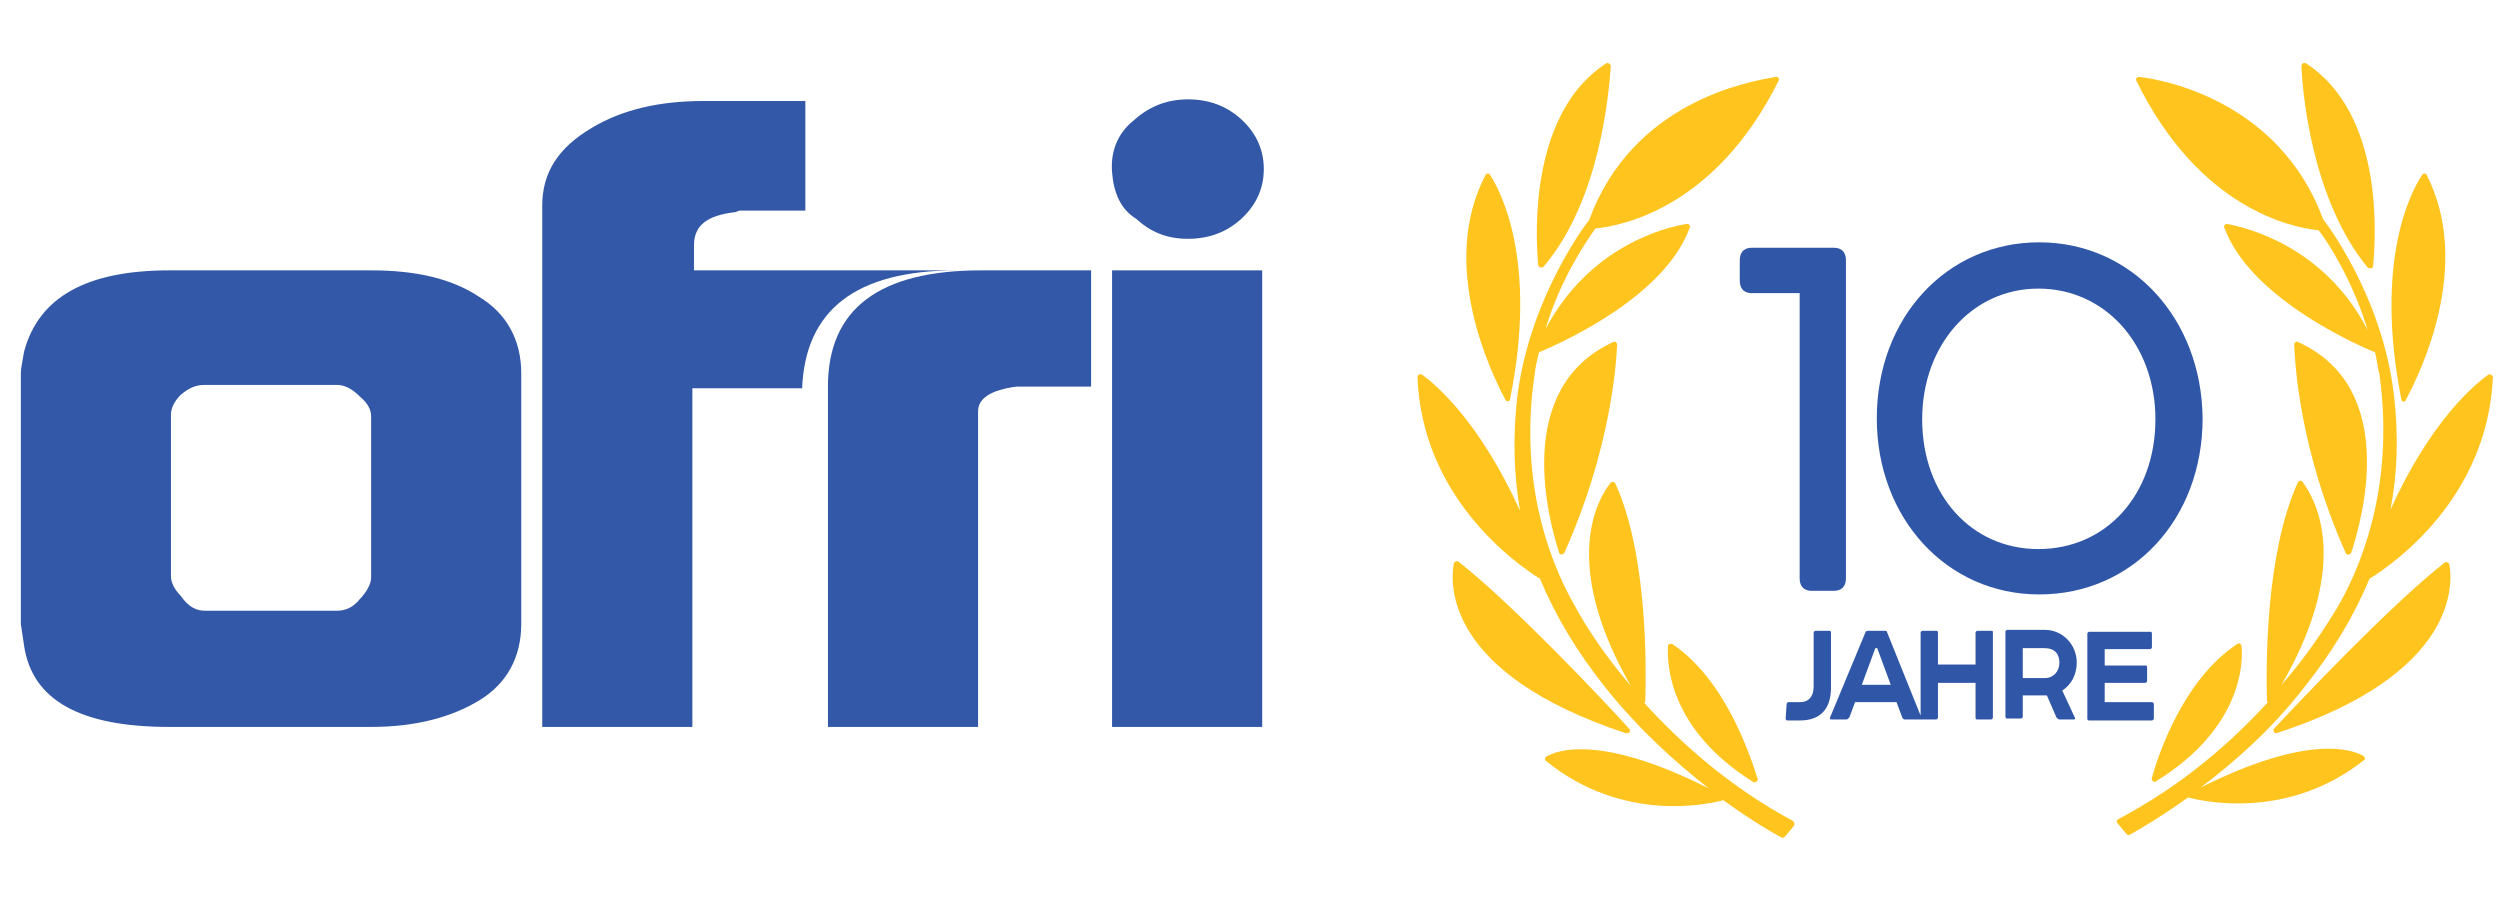 <?xml version="1.0" encoding="utf-8"?>
<svg version="1.1" id="Слой_1" x="0px" y="0px" width="236.316" height="85.379" viewBox="-38.907 -2.841 275.474 91.418" xmlns="http://www.w3.org/2000/svg">
  <style type="text/css" id="style259">
	.st0{fill:#FFCC29;}
	.st1{fill:#3056A7;}
	.st2{opacity:0.5;}
	.st3{fill:#FBB03B;}
	.st4{fill:#FFFFFF;}
	.st5{fill:#FFCC29;stroke:#FFCC29;stroke-width:0.5;stroke-miterlimit:10;}
	.st6{fill:#FFC41D;stroke:#FFC41D;stroke-width:0.5;stroke-miterlimit:10;}
	.st7{fill:#3056A7;stroke:#3056A7;stroke-width:0.4;stroke-miterlimit:10;}
	.st8{fill:#FFC41D;}
	.st9{fill:#3258A7;}
</style>
  <g id="g315" transform="matrix(1, 0, 0, 1, 21.987, 0.079)">
    <g id="g265" transform="matrix(1, 0, 0, 1, 1.71, 0.527)">
      <path class="st1" d="m 139.5,19.8 h -9.1 c -0.5,0 -1.3,0.2 -1.3,1.4 v 2.2 c 0,1.2 0.8,1.4 1.3,1.4 h 5.3 v 31.4 c 0,1.2 0.8,1.4 1.3,1.4 h 2.5 c 0.5,0 1.3,-0.2 1.3,-1.4 v -35 c 0,-1.2 -0.8,-1.4 -1.3,-1.4 z" id="path261"/>
      <path class="st1" d="m 162.1,19.2 c -10.2,0 -17.9,8.3 -17.9,19.4 0,11 7.7,19.4 17.9,19.4 10.3,0 18,-8.3 18,-19.4 -0.1,-11 -7.8,-19.4 -18,-19.4 z m 12.8,19.5 c 0,8.3 -5.4,14.3 -12.9,14.3 -7.4,0 -12.8,-6 -12.8,-14.3 0,-8.2 5.5,-14.4 12.8,-14.4 7.4,0 12.9,6.2 12.9,14.4 z" id="path263"/>
    </g>
    <g id="g291" style="">
      <path class="st8" d="m 136.7,83.5 c -6.9,-3.7 -12.3,-8.5 -16.4,-13 0,0 0.1,-0.1 0.1,-0.2 0.1,-3.5 0.3,-16.1 -3.3,-24 -0.1,-0.2 -0.4,-0.2 -0.5,-0.1 -1.3,1.6 -5.7,8.6 2.2,22.4 -2.8,-3.3 -4.8,-6.3 -6.1,-8.7 -3.4,-5.9 -6.1,-14.7 -4.5,-25.6 0.1,-0.9 0.3,-1.7 0.5,-2.5 0,0 0,0 0.1,0 2.8,-1.2 13.8,-6.2 16.5,-13.7 0.1,-0.2 -0.1,-0.4 -0.3,-0.4 -2.1,0.3 -10.7,2.3 -15.6,11.6 1.7,-5.7 4.6,-9.8 5.5,-11.1 3.1,-0.3 13.3,-2.4 20.2,-16.3 0.1,-0.2 -0.1,-0.5 -0.3,-0.4 -3,0.5 -15.8,2.7 -20.6,15.8 -0.2,0.2 -6.5,8.4 -7.9,19.4 -0.5,4.4 -0.4,8.6 0.3,12.6 -4.5,-9.9 -9.3,-13.9 -10.8,-15 -0.2,-0.1 -0.5,0 -0.5,0.3 0.5,13.1 10.6,20.4 13.5,22.2 1.7,4.1 4.1,8.1 7.3,12.1 3.6,4.5 7.7,8.2 11.3,11 -11.7,-5.9 -16.6,-4.3 -17.9,-3.5 -0.2,0.1 -0.2,0.4 0,0.5 8.5,6.9 18,4.7 19.5,4.3 3.2,2.3 5.6,3.7 6.4,4.1 0.1,0.1 0.3,0 0.4,-0.1 l 1,-1.2 c 0.1,-0.2 0,-0.4 -0.1,-0.5 z" id="path267"/>
      <path class="st8" d="m 123.4,64 c -0.2,-0.1 -0.5,0 -0.5,0.2 -0.1,1.9 0,9.1 9.4,15 0.2,0.1 0.5,-0.1 0.5,-0.3 C 132,76.4 129.3,68 123.4,64 Z" id="path269"/>
      <path class="st8" d="m 118.6,73.3 c -2.8,-3.1 -12.7,-13.6 -18.8,-18.4 -0.2,-0.1 -0.4,0 -0.5,0.2 -0.4,2.3 -1,12.1 18.9,18.7 0.4,0.1 0.7,-0.2 0.4,-0.5 z" id="path271"/>
      <path class="st8" d="m 116.9,30.7 c -11.2,5.1 -7.1,19.8 -6,23.2 0.1,0.3 0.4,0.3 0.6,0 5.1,-11.4 5.7,-20.8 5.8,-22.9 0,-0.2 -0.2,-0.4 -0.4,-0.3 z" id="path273"/>
      <path class="st8" d="m 105.5,37 c 3.1,-15.3 -1.1,-23 -2.2,-24.7 -0.1,-0.2 -0.4,-0.2 -0.5,0 -5.2,9.9 0.6,21.8 2.2,24.8 0.1,0.2 0.5,0.2 0.5,-0.1 z" id="path275"/>
      <path class="st8" d="m 109.2,22.4 c 6.3,-7.4 7.2,-19.4 7.4,-22.1 0,-0.2 -0.3,-0.4 -0.5,-0.3 -8.5,5.5 -7.8,19 -7.5,22.2 0,0.3 0.4,0.4 0.6,0.2 z" id="path277"/>
      <path class="st8" d="m 176.7,79.1 c 9.4,-5.8 9.6,-13 9.4,-14.9 0,-0.2 -0.3,-0.4 -0.5,-0.2 -6,4 -8.7,12.3 -9.4,14.8 0,0.3 0.3,0.5 0.5,0.3 z" id="path279"/>
      <path class="st8" d="m 199.5,76.3 c -1.3,-0.7 -6.1,-2.4 -17.9,3.5 3.6,-2.7 7.8,-6.4 11.3,-10.9 3.2,-4 5.6,-8 7.3,-12.1 2.9,-1.8 13,-9 13.6,-22.2 0,-0.2 -0.3,-0.4 -0.5,-0.3 -1.5,1.1 -6.3,5 -10.8,14.9 0.8,-4 0.9,-8.2 0.4,-12.6 -1.3,-11.2 -7.8,-19.4 -7.8,-19.4 v 0 C 190.3,4.2 177.6,1.8 174.8,1.5 c -0.2,0 -0.4,0.2 -0.3,0.4 6.9,14.1 17.1,16.2 20.1,16.5 1,1.3 3.7,5.4 5.4,11 -4.8,-9.3 -13.4,-11.3 -15.5,-11.7 -0.2,0 -0.4,0.2 -0.3,0.4 2.7,7.4 13.6,12.5 16.5,13.7 0,0 0,0 0.1,0 0.2,0.8 0.3,1.7 0.5,2.5 1.5,10.9 -1.2,19.7 -4.6,25.6 -1.4,2.3 -3.4,5.4 -6.2,8.6 8,-13.8 3.5,-20.8 2.3,-22.4 -0.1,-0.2 -0.4,-0.1 -0.5,0.1 -3.6,7.9 -3.5,20.4 -3.4,24 0,0.1 0,0.1 0.1,0.2 -4.1,4.5 -9.5,9.2 -16.5,12.9 -0.2,0.1 -0.2,0.3 -0.1,0.4 l 1,1.2 c 0.1,0.1 0.2,0.2 0.4,0.1 0.7,-0.4 3.2,-1.8 6.4,-4.1 1.6,0.4 11,2.6 19.5,-4.2 0,0 0,-0.3 -0.2,-0.4 z" id="path281"/>
      <path class="st8" d="m 208.5,55 c -6.1,4.8 -16,15.3 -18.8,18.3 -0.2,0.2 0,0.6 0.3,0.5 19.9,-6.5 19.4,-16.4 19,-18.6 -0.1,-0.2 -0.3,-0.3 -0.5,-0.2 z" id="path283"/>
      <path class="st8" d="m 198.2,53.9 c 1.1,-3.4 5.4,-18.1 -5.9,-23.2 -0.2,-0.1 -0.4,0.1 -0.4,0.3 0.1,2.2 0.6,11.6 5.7,23 0.1,0.2 0.5,0.2 0.6,-0.1 z" id="path285"/>
      <path class="st8" d="m 204.2,37.1 c 1.6,-3 7.4,-14.8 2.3,-24.8 -0.1,-0.2 -0.4,-0.2 -0.5,0 -1.2,1.8 -5.3,9.4 -2.3,24.7 0,0.3 0.4,0.4 0.5,0.1 z" id="path287"/>
      <path class="st8" d="m 200.6,22.3 c 0.3,-3.2 1.2,-16.7 -7.4,-22.3 -0.2,-0.1 -0.5,0 -0.5,0.3 0.1,2.7 1.1,14.7 7.3,22.2 0.3,0.2 0.6,0.1 0.6,-0.2 z" id="path289"/>
    </g>
    <g id="g303" transform="matrix(1.648, 0, 0, 1.695, -45.697, -28.018)" style="">
      <path class="st9" d="M 54.772 29.991 L 44.195 29.991 L 37.179 29.991 L 37.179 28.372 C 37.179 27.076 38.043 26.429 39.878 26.213 C 39.878 26.213 39.985 26.213 40.202 26.105 L 44.627 26.105 L 44.627 18.981 L 37.828 18.981 C 34.913 18.981 32.43 19.521 30.38 20.708 C 28.113 22.003 27.034 23.623 27.034 25.781 L 27.034 59.672 L 37.072 59.672 L 37.072 37.654 L 44.087 37.654 L 44.411 37.654 C 44.627 32.581 47.973 29.991 54.772 29.991 Z" id="path293" style=""/>
      <path class="st9" d="M -7.828 52.98 L -7.828 36.683 C -7.828 36.358 -7.721 35.927 -7.612 35.28 C -6.641 31.718 -3.403 29.991 2.101 29.991 L 15.593 29.991 C 18.615 29.991 20.989 30.53 22.825 31.718 C 24.659 32.797 25.631 34.524 25.631 36.683 L 25.631 52.98 C 25.631 55.139 24.659 56.866 22.825 57.945 C 20.989 59.025 18.615 59.672 15.593 59.672 L 2.101 59.672 C -3.835 59.672 -7.073 57.945 -7.612 54.383 L -7.828 52.98 Z M 4.476 52.117 L 13.327 52.117 C 13.866 52.117 14.406 51.901 14.837 51.361 C 15.269 50.93 15.593 50.39 15.593 49.958 L 15.593 39.489 C 15.593 39.057 15.377 38.626 14.837 38.193 C 14.406 37.761 13.866 37.438 13.327 37.438 L 4.476 37.438 C 3.829 37.438 3.396 37.654 2.857 38.086 C 2.426 38.517 2.209 38.949 2.209 39.38 L 2.209 49.85 C 2.209 50.282 2.426 50.714 2.857 51.145 C 3.396 51.901 3.936 52.117 4.476 52.117 Z" id="path295" style=""/>
      <path class="st9" d="M 65.135 23.623 C 65.026 22.327 65.458 21.14 66.538 20.277 C 67.509 19.413 68.696 18.874 70.207 18.874 C 71.61 18.874 72.797 19.305 73.769 20.168 C 74.74 21.032 75.28 22.111 75.28 23.407 C 75.28 24.702 74.74 25.781 73.769 26.645 C 72.797 27.508 71.61 27.94 70.207 27.94 C 68.804 27.94 67.725 27.508 66.753 26.645 C 65.674 25.997 65.242 24.917 65.135 23.623 Z" id="path297" style=""/>
      <rect x="65.135" y="29.991" class="st9" width="10.038" height="29.681" id="rect299" style=""/>
      <path class="st9" d="M 56.175 59.672 L 56.175 39.164 C 56.175 38.301 57.04 37.761 58.766 37.546 L 63.732 37.546 L 63.732 29.991 L 56.391 29.991 C 49.592 29.991 46.138 32.472 46.138 37.546 L 46.138 59.672 L 56.175 59.672 Z" id="path301" style=""/>
    </g>
    <g id="g313" style="" transform="matrix(1.062, 0, 0, 1.062, -7.713, -3.734)">
      <path class="st1" d="m 139.9,62.6 c 0,-0.2 -0.1,-0.2 -0.2,-0.2 h -1.4 c -0.1,0 -0.2,0.1 -0.2,0.2 v 5.6 c 0,1 -0.5,1.6 -1.4,1.6 h -1.2 c -0.1,0 -0.2,0.1 -0.2,0.2 l -0.1,1.4 c 0,0.2 0,0.3 0.2,0.3 h 1.3 c 2.1,0 3.2,-1.2 3.2,-3.4 z" id="path305"/>
      <path class="st1" d="m 156.5,62.4 h -1.4 c -0.1,0 -0.2,0.1 -0.2,0.2 v 3.3 H 151 v -3.3 c 0,-0.2 -0.1,-0.2 -0.2,-0.2 h -1.4 c -0.1,0 -0.2,0.1 -0.2,0.2 v 8.6 l -3.5,-8.7 c 0,-0.1 -0.1,-0.1 -0.2,-0.1 h -1.8 c -0.1,0 -0.2,0.1 -0.2,0.1 l -3.7,8.9 c 0,0.2 0,0.2 0.2,0.2 h 1.5 c 0.1,0 0.2,-0.1 0.3,-0.2 l 0.6,-1.6 h 4.3 l 0.6,1.6 c 0.1,0.2 0.2,0.2 0.3,0.2 h 1.5 c 0,0 0,0 0,0 h 0.3 c 0,0 0,0 0,0 h 1.4 c 0.1,0 0.2,-0.1 0.2,-0.2 v -3.6 h 3.9 v 3.6 c 0,0.2 0.1,0.2 0.2,0.2 h 1.4 c 0.1,0 0.2,-0.1 0.2,-0.2 v -8.8 c 0,-0.2 0,-0.2 -0.2,-0.2 z m -13.4,5.6 1.4,-3.8 h 0.2 l 1.4,3.8 z" id="path307"/>
      <path class="st1" d="m 165.4,65.7 c 0,-1.9 -1.5,-3.4 -3.3,-3.4 h -3.9 c -0.1,0 -0.2,0.1 -0.2,0.2 v 8.8 c 0,0.2 0.1,0.2 0.2,0.2 h 1.4 c 0.1,0 0.2,-0.1 0.2,-0.2 v -2.2 h 2.2 c 0.1,0 0.1,0 0.3,0 l 1,2.3 c 0.1,0.1 0.2,0.2 0.3,0.2 h 1.5 c 0.1,0 0.2,-0.1 0.1,-0.2 l -1.3,-2.8 c 0.9,-0.6 1.5,-1.6 1.5,-2.9 z m -3.3,1.6 h -2.3 v -3.1 h 2.3 c 1,0 1.5,0.6 1.5,1.5 0,0.9 -0.6,1.6 -1.5,1.6 z" id="path309"/>
      <path class="st1" d="m 173.2,69.8 h -4.9 v -2 h 4.2 c 0.1,0 0.2,-0.1 0.2,-0.2 v -1.4 c 0,-0.2 -0.1,-0.2 -0.2,-0.2 h -4.2 v -1.7 h 4.7 c 0.1,0 0.2,-0.1 0.2,-0.2 v -1.4 c 0,-0.2 -0.1,-0.2 -0.2,-0.2 h -6.3 c -0.1,0 -0.2,0.1 -0.2,0.2 v 8.8 c 0,0.2 0.1,0.2 0.2,0.2 h 6.5 c 0.1,0 0.2,-0.1 0.2,-0.2 V 70 c 0,-0.1 -0.1,-0.2 -0.2,-0.2 z" id="path311"/>
    </g>
  </g>
</svg>